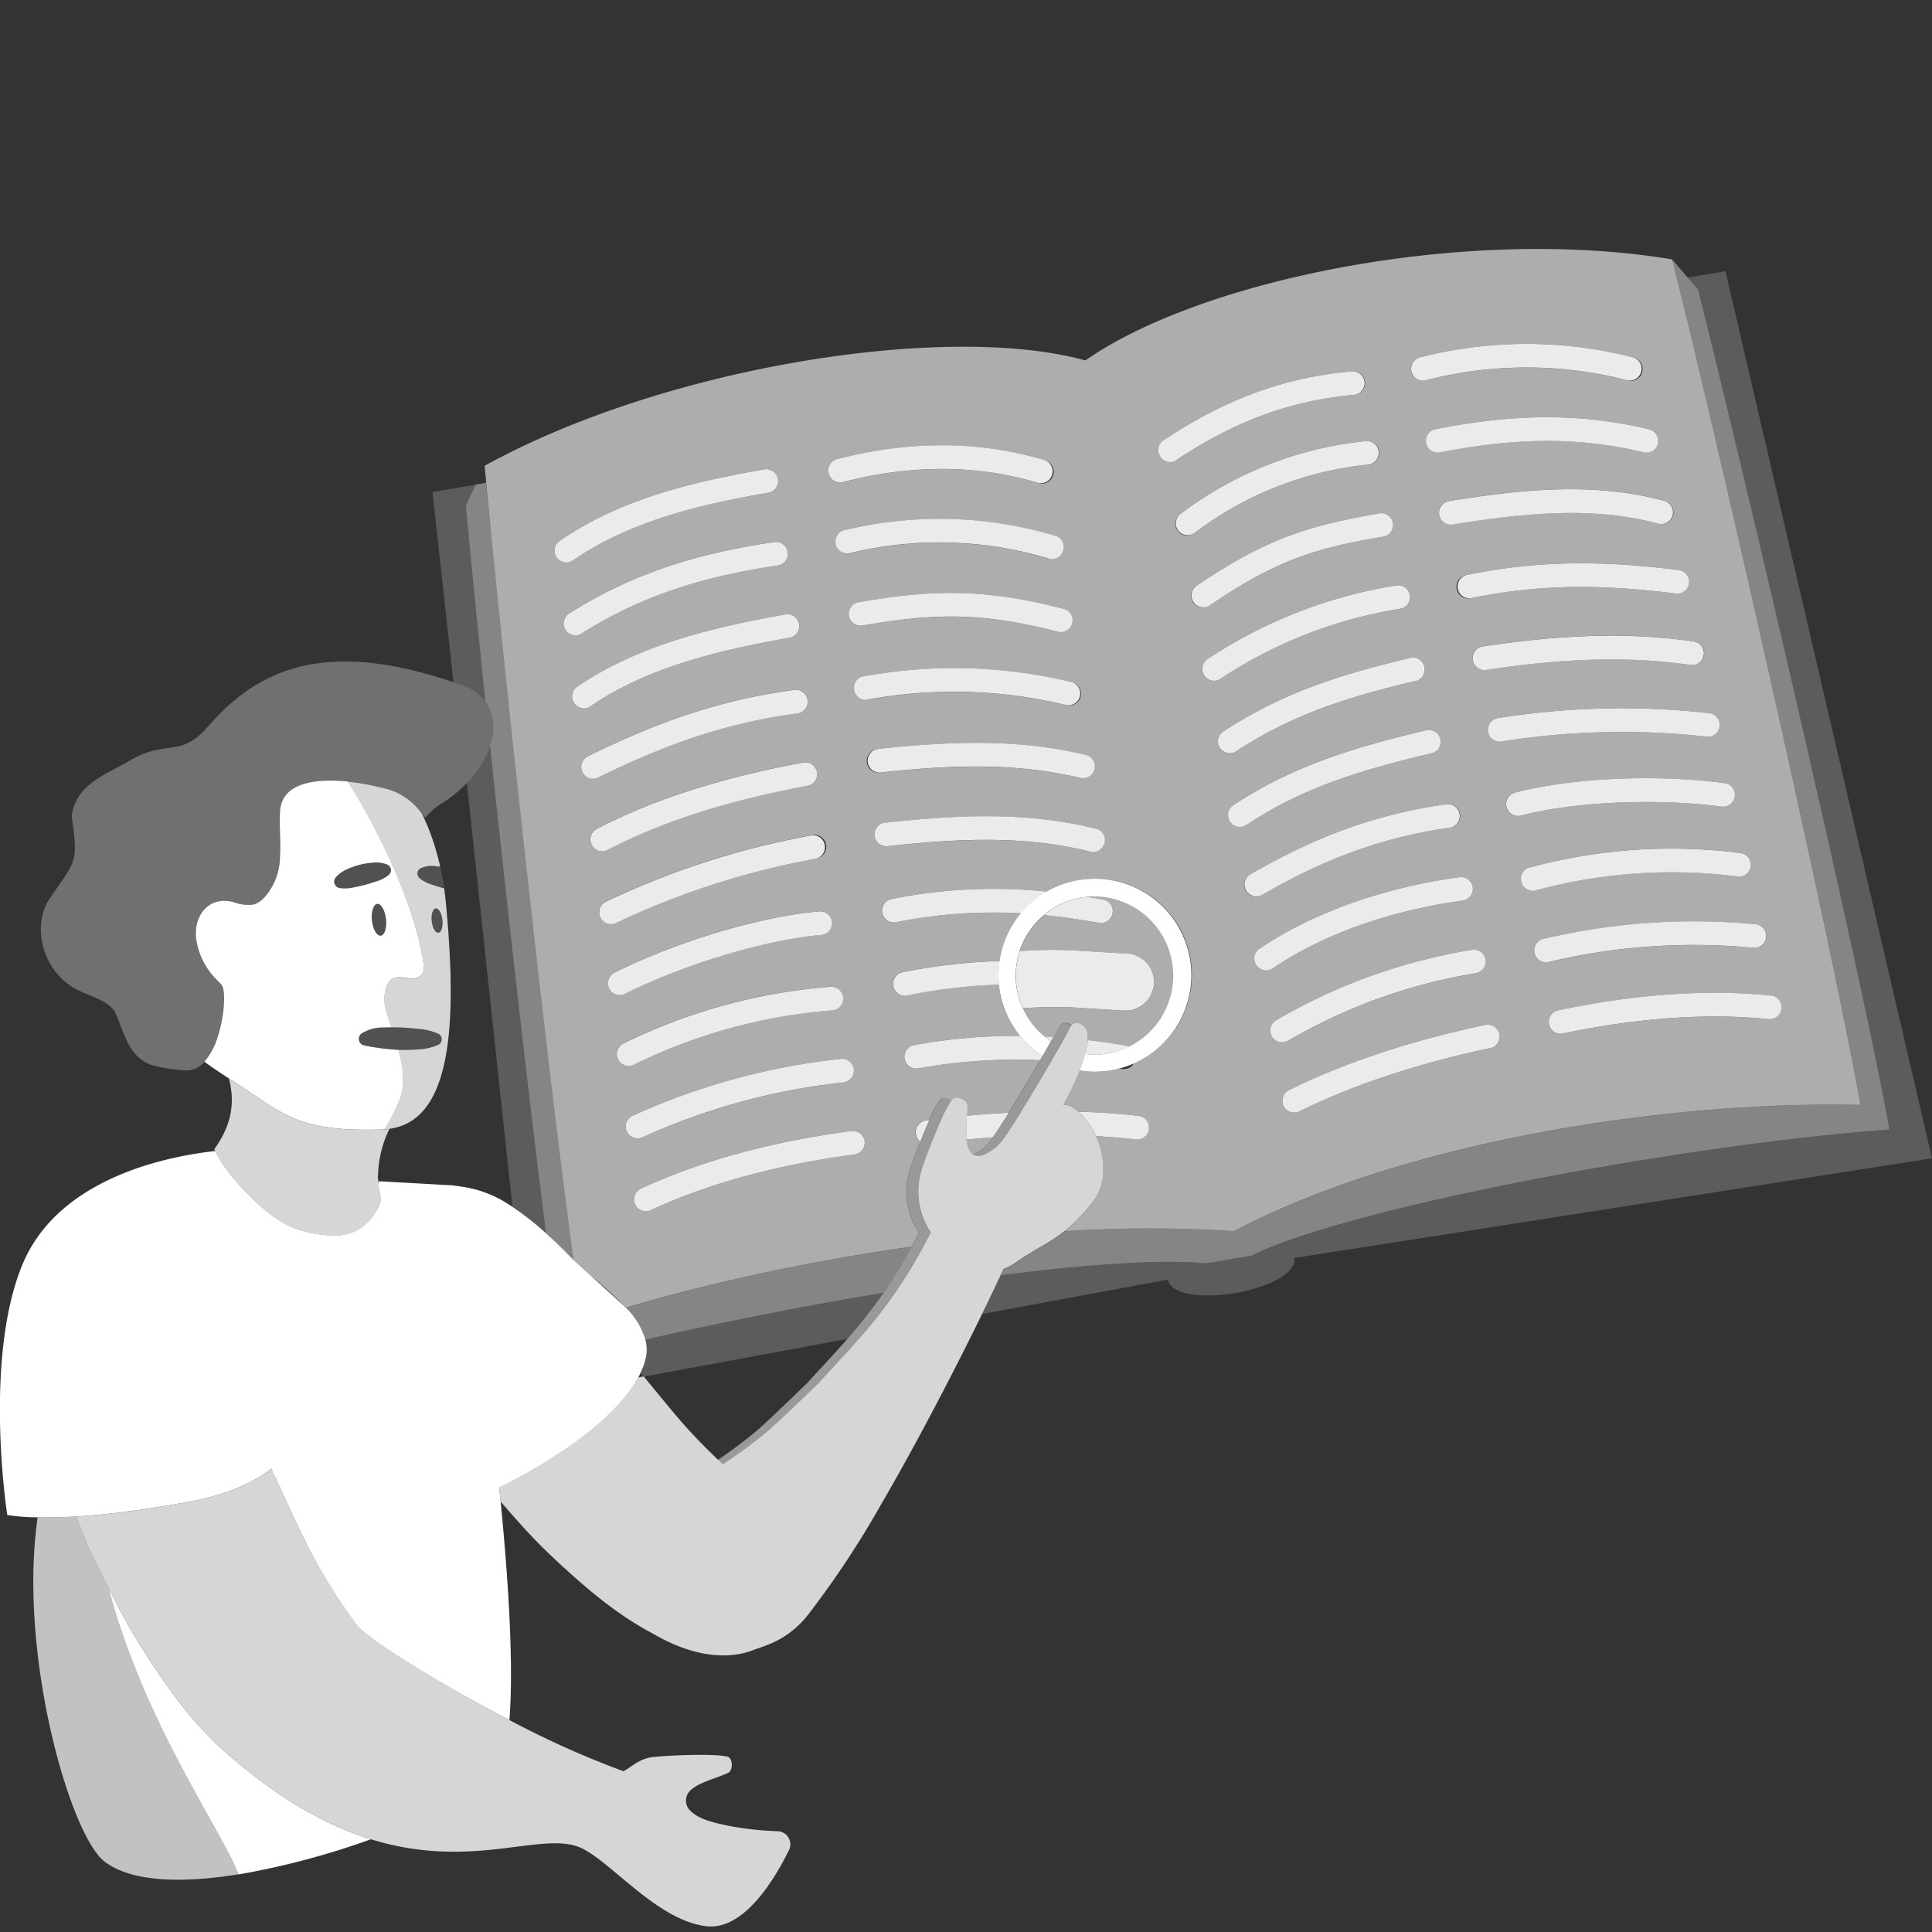 <svg viewBox="0 0 300 300" xmlns="http://www.w3.org/2000/svg"><rect x="0" y="0" width="300" height="300" fill="#333333" stroke="none"/><g fill="#fff"><path d="m 61.83 163.01 c .1 0 .2 .02 .3 .02 a 28.6 28.6 0 0 0 2.97 -.09 8.34 8.34 0 0 0 2.96 -.7 .95 .95 0 0 0 0 -1.72 8.78 8.78 0 0 0 -2.91 -.74 c -.97 -.09 -1.93 -.2 -2.89 -.23 -.51 -.02 -1.02 -.03 -1.53 -.02 -.46 0 -.92 .01 -1.4 .03 a 6.27 6.27 0 0 0 -3.14 .89 l -.02 .01 a 1.04 1.04 0 0 0 .35 1.88 c 1.03 .23 1.77 .32 2.69 .46 .84 .09 1.73 .19 2.62 .23" opacity=".15"/><path d="m 60.15 134.28 a 4.35 4.35 0 0 0 -2.17 -.32 12.66 12.66 0 0 0 -2.09 .32 13.35 13.35 0 0 0 -2 .7 4.88 4.88 0 0 0 -1.77 1.28 1.01 1.01 0 0 0 .62 1.65 h .02 a 5.99 5.99 0 0 0 2.04 -.08 c .63 -.14 1.26 -.26 1.88 -.42 s 1.23 -.38 1.85 -.57 a 5.15 5.15 0 0 0 1.82 -.97 l .02 -.02 a .93 .93 0 0 0 -.23 -1.56 z" opacity=".15"/><path d="m 68.62 135.83 q -.11 -.58 -.23 -1.15 c -.01 -.04 -.02 -.08 -.03 -.12 -.27 -.03 -.54 -.06 -.81 -.09 a 4.35 4.35 0 0 0 -2.17 .32 .93 .93 0 0 0 -.22 1.56 l .02 .01 a 5.18 5.18 0 0 0 1.82 .97 c .62 .19 1.23 .42 1.85 .57 l .12 .03 c -.08 -.54 -.16 -1.07 -.25 -1.59 -.03 -.17 -.07 -.34 -.1 -.51 z" opacity=".15"/><path d="m 142.91 177.27 c -.71 1.79 -1.32 3.46 -1.58 4.3 a 11.39 11.39 0 0 0 1.38 9.85 c -.38 .75 -.76 1.47 -1.13 2.16 a 75.53 75.53 0 0 1 -4.36 7.14 78.5 78.5 0 0 1 -5.64 7.18 c -1.6 1.83 -3.25 3.61 -5 5.5 l -1.25 1.37 s -6.31 6.13 -7.84 7.41 c -1.93 1.62 -3.95 3.11 -6.01 4.51 .25 .24 .51 .47 .76 .71 a 76.89 76.89 0 0 0 7.04 -5.21 c 1.54 -1.28 7.84 -7.41 7.84 -7.41 l 1.25 -1.37 c 1.87 -2.03 3.64 -3.93 5.35 -5.9 a 73.02 73.02 0 0 0 9.8 -14.2 q .49 -.92 .99 -1.9 a 11.39 11.39 0 0 1 -1.38 -9.85 c .25 -.79 .8 -2.31 1.45 -3.98 .51 -1.31 1.09 -2.7 1.65 -3.91 a 17.4 17.4 0 0 1 1.53 -2.83 c -.58 -.37 -1.4 -.51 -1.73 -.09 a 17.2 17.2 0 0 0 -1.7 3.17" opacity=".5"/><path d="m 133.51 93.48 l -.29 .05 a 1.84 1.84 0 0 0 .62 3.62 c 10.83 -1.86 18.11 -2.2 30.29 .92 a 1.84 1.84 0 1 0 .96 -3.55 l -.05 -.01 c -12.64 -3.24 -20.58 -2.9 -31.53 -1.03 z" opacity=".9"/><path d="m 165.61 109.5 a 1.84 1.84 0 0 0 .82 -3.58 77.69 77.69 0 0 0 -32.14 -.93 1.84 1.84 0 1 0 .62 3.62 l .04 -.01 a 73.88 73.88 0 0 1 30.66 .9 z" opacity=".9"/><path d="m 136.62 119.96 c 11.38 -1.22 21.03 -1.54 31.13 .84 a 1.84 1.84 0 0 0 .89 -3.57 l -.04 -.01 c -10.6 -2.5 -20.6 -2.17 -32.36 -.91 a 1.84 1.84 0 0 0 .39 3.65 z" opacity=".9"/><path d="m 137.71 131.41 c 11.66 -1.28 21.48 -1.63 31.45 .8 a 1.84 1.84 0 1 0 .87 -3.57 c -10.49 -2.55 -20.67 -2.2 -32.72 -.88 a 1.84 1.84 0 0 0 .4 3.65 z" opacity=".9"/><path d="m 95.2 143.46 a 1.86 1.86 0 0 0 .49 -.16 123.61 123.61 0 0 1 31 -9.97 1.84 1.84 0 0 0 -.62 -3.62 l -.06 .01 a 127.38 127.38 0 0 0 -31.92 10.28 1.84 1.84 0 0 0 1.11 3.47 z" opacity=".9"/><path d="m 97.91 165.5 a 1.8 1.8 0 0 0 .52 -.17 84.54 84.54 0 0 1 30.71 -8.43 1.84 1.84 0 1 0 -.32 -3.66 88.12 88.12 0 0 0 -32.03 8.8 1.84 1.84 0 0 0 1.13 3.46 z" opacity=".9"/><path d="m 99.31 176.75 a 1.8 1.8 0 0 0 .45 -.14 101.44 101.44 0 0 1 31.13 -8.52 1.84 1.84 0 1 0 -.37 -3.66 105.13 105.13 0 0 0 -32.28 8.83 1.84 1.84 0 0 0 1.06 3.49 z" opacity=".9"/><path d="m 132.2 175.63 c -12.26 1.6 -23.53 4.68 -32.58 8.9 a 1.84 1.84 0 1 0 1.55 3.33 c 8.72 -4.06 19.61 -7.03 31.5 -8.58 a 1.86 1.86 0 0 0 1.59 -2.06 1.84 1.84 0 0 0 -2.06 -1.59 z" opacity=".9"/><path d="m 162.7 138.46 a 80.54 80.54 0 0 0 -24.4 1.16 1.84 1.84 0 0 0 .72 3.6 76.84 76.84 0 0 1 19.61 -1.39 14.9 14.9 0 0 1 4.07 -3.37 z" opacity=".9"/><path d="m 162.13 142.1 c 2.74 .27 5.56 .67 8.5 1.2 a 1.81 1.81 0 0 0 .64 0 1.84 1.84 0 0 0 .02 -3.62 c -.85 -.16 -1.68 -.28 -2.51 -.41 a 11.8 11.8 0 0 0 -6.65 2.82 z" opacity=".9"/><path d="m 155.24 149.23 a 88.79 88.79 0 0 0 -15.19 1.76 1.84 1.84 0 0 0 .74 3.6 84.81 84.81 0 0 1 14.36 -1.69 14.79 14.79 0 0 1 .09 -3.67 z" opacity=".9"/><path d="m 175 148.07 c -8.65 -.45 -9.65 -.8 -16.66 -.39 -.07 .21 -.14 .42 -.19 .64 -.08 .28 -.12 .57 -.18 .85 a 12.16 12.16 0 0 0 -.16 3.67 11.9 11.9 0 0 0 .24 1.42 12.09 12.09 0 0 0 .55 1.73 c .08 .19 .17 .37 .25 .56 6.96 -.41 7.28 -.07 15.69 .37 a 4.43 4.43 0 0 0 .46 -8.85 z" opacity=".9"/><path d="m 173.79 165.93 a 14.81 14.81 0 0 0 2.29 -.8 14.98 14.98 0 1 0 -14.21 -1.13 c .51 -.89 .96 -1.68 1.32 -2.34 -.33 -.22 -.65 -.45 -.95 -.7 a 12.27 12.27 0 0 1 -3.41 -4.42 c -.08 -.19 -.17 -.37 -.25 -.56 a 11.94 11.94 0 0 1 -.63 -6.82 c .06 -.29 .1 -.57 .18 -.85 .06 -.22 .13 -.43 .19 -.64 a 12.37 12.37 0 0 1 3.79 -5.58 11.8 11.8 0 0 1 6.65 -2.82 12.28 12.28 0 0 1 4 24.17 12.11 12.11 0 0 1 -4.26 .22 q -.19 .7 -.46 1.46 -.19 .54 -.41 1.1 a 14.8 14.8 0 0 0 5.73 -.18 c .14 -.03 .28 -.08 .42 -.12"/><path d="m 163.54 161.04 c -.43 -.03 -.86 -.06 -1.29 -.08 .3 .25 .62 .48 .95 .7 .12 -.22 .23 -.43 .34 -.62 z" opacity=".9"/><path d="m 172.78 163.45 a 12.17 12.17 0 0 0 2.56 -.91 1.84 1.84 0 0 0 -.49 -.17 q -2.97 -.53 -5.95 -.86 a 11.34 11.34 0 0 1 -.39 2.16 12.11 12.11 0 0 0 4.27 -.22 z" opacity=".9"/><path d="m 170.18 176.42 q 1.41 .08 2.82 .19 l .41 .03 c .98 .08 1.96 .18 2.94 .29 a 1.79 1.79 0 0 0 .53 -.01 1.84 1.84 0 0 0 -.09 -3.64 q -1.19 -.14 -2.38 -.25 -.86 -.08 -1.73 -.14 c -.21 -.02 -.41 -.04 -.62 -.05 q -1.16 -.08 -2.31 -.13 -1.16 -.05 -2.32 -.09 a 10.8 10.8 0 0 1 2.75 3.8 z" opacity=".9"/><path d="m 142.91 177.27 c .45 -1.13 .94 -2.3 1.41 -3.35 l -.54 .07 a 1.84 1.84 0 0 0 -1.57 2.06 v .01 a 1.86 1.86 0 0 0 .09 .36 1.78 1.78 0 0 0 .13 .28 c .01 .02 .01 .03 .02 .05 a 1.84 1.84 0 0 0 .46 .52 z" opacity=".9"/><path d="m 300 179.86 l -32.07 -137.75 -5.87 1 1.62 1.9 c 8.34 33.24 26.29 110.6 29.69 130.38 -31.99 2.36 -83.85 12.07 -99 19.57 l -7.11 1.22 c -7.2 -.68 -18.75 .16 -31.86 1.85 -.74 1.6 -1.71 3.64 -2.87 6.01 l 28.81 -5.34 c .38 2.23 5.04 3.01 10.46 2.08 s 9.56 -3.21 9.18 -5.44 z" opacity=".2"/><path d="m 288.92 171.59 c -27.94 -.69 -69.46 5.02 -97.31 19.6 a 204.87 204.87 0 0 0 -26.29 0 c -2.47 1.97 -4.71 2.84 -7.69 4.96 a 6.53 6.53 0 0 1 -1.79 .91 q -.21 .45 -.44 .97 c 13.12 -1.69 24.66 -2.53 31.86 -1.85 l 7.11 -1.22 c 15.15 -7.5 67.01 -17.21 99 -19.57 -3.39 -19.79 -21.34 -97.14 -29.69 -130.39 l -1.62 -1.9 -2.42 -2.83 q .38 1.5 .77 3.11 c 8.61 34.78 25.22 109.01 28.51 128.21 z" opacity=".4"/><path d="m 161.87 163.99 a 15.03 15.03 0 0 1 -3.48 -3.13 86.84 86.84 0 0 0 -16.51 1.43 1.84 1.84 0 0 0 .65 3.62 h .03 a 83.85 83.85 0 0 1 18.94 -1.28 z" opacity=".9"/><path d="m 153.67 177.27 c .13 -.16 .3 -.39 .49 -.66 -.76 .05 -1.5 .11 -2.21 .17 l -.07 .01 q -.94 .08 -1.82 .17 a 4.98 4.98 0 0 0 .32 1.45 1.96 1.96 0 0 0 .65 .89 7.21 7.21 0 0 0 2.64 -2.03 z" opacity=".6"/><path d="m 91.04 109.92 a 1.82 1.82 0 0 0 .72 -.29 c 9.27 -6.31 20.81 -8.79 30.91 -10.62 a 1.84 1.84 0 0 0 -.64 -3.62 h -.02 c -10.47 1.9 -22.46 4.49 -32.32 11.2 a 1.84 1.84 0 0 0 1.34 3.33 z" opacity=".9"/><path d="m 93.79 132.16 a 1.84 1.84 0 0 0 .54 -.18 c 8.53 -4.41 18.36 -7.58 30.95 -9.95 a 1.84 1.84 0 1 0 -.68 -3.61 c -12.95 2.44 -23.11 5.72 -31.96 10.3 a 1.84 1.84 0 0 0 1.15 3.44 z" opacity=".9"/><path d="m 92.39 120.89 a 1.87 1.87 0 0 0 .5 -.16 c 11.27 -5.56 20.49 -8.54 30.84 -9.95 a 1.84 1.84 0 1 0 -.5 -3.64 c -10.76 1.47 -20.32 4.55 -31.97 10.3 a 1.84 1.84 0 0 0 1.12 3.46 z" opacity=".9"/><path d="m 89.64 98.64 a 1.79 1.79 0 0 0 .67 -.26 c 8.7 -5.51 18.12 -8.78 30.51 -10.58 a 1.84 1.84 0 0 0 -.53 -3.64 c -12.94 1.88 -22.78 5.31 -31.94 11.12 a 1.84 1.84 0 0 0 1.29 3.36 z" opacity=".9"/><path d="m 96.55 154.49 a 1.8 1.8 0 0 0 .51 -.17 c 9.35 -4.66 21.93 -8.42 30.58 -9.15 a 1.84 1.84 0 0 0 -.31 -3.66 c -9.22 .77 -22.04 4.6 -31.91 9.52 a 1.84 1.84 0 0 0 1.13 3.46 z" opacity=".9"/><path d="m 131.31 82.28 a 1.84 1.84 0 1 0 .77 3.59 l .07 -.02 a 58.94 58.94 0 0 1 30.48 .82 1.84 1.84 0 1 0 1.15 -3.49 l -.06 -.02 a 62.63 62.63 0 0 0 -32.41 -.88 z" opacity=".9"/><path d="m 88.23 87.32 a 1.81 1.81 0 0 0 .72 -.29 c 8.59 -5.85 18.39 -8.45 30.46 -10.55 a 1.84 1.84 0 0 0 -.63 -3.62 h -.01 c -12.52 2.18 -22.74 4.91 -31.88 11.13 a 1.84 1.84 0 0 0 1.34 3.33 z" opacity=".9"/><path d="m 130.84 74.87 c 10.68 -2.77 20.89 -2.73 30.33 .11 a 1.84 1.84 0 0 0 1.06 -3.52 c -10.1 -3.04 -20.97 -3.09 -32.31 -.15 a 1.84 1.84 0 0 0 .92 3.56 z" opacity=".9"/><path d="m 153.17 173 l -.23 .02 c -.72 .05 -1.41 .11 -2.09 .17 l -.41 .04 -.3 .03 a 27.53 27.53 0 0 0 -.08 3.7 q .88 -.09 1.82 -.17 l .07 -.01 q 1.07 -.09 2.21 -.17 c .6 -.85 1.48 -2.22 2.48 -3.83 -1.19 .07 -2.36 .14 -3.47 .22 z" opacity=".9"/><path d="m 156.64 172.79 c -1 1.61 -1.9 3.01 -2.5 3.87 -.18 .25 -.34 .47 -.47 .62 a 7.21 7.21 0 0 1 -2.65 2.03 1.71 1.71 0 0 0 1.58 .1 6.87 6.87 0 0 0 2.86 -2.12 c .08 -.09 .16 -.2 .26 -.33 l .02 -.02 c .09 -.13 .19 -.27 .3 -.43 .14 -.2 .31 -.45 .47 -.69 l .1 -.14 c .16 -.24 .33 -.5 .5 -.77 l .03 -.05 c .41 -.64 .86 -1.36 1.34 -2.13 v -.01 c .76 -1.22 1.58 -2.58 2.38 -3.93 l .01 -.02 c .4 -.66 .79 -1.33 1.17 -1.97 l .04 -.07 c .39 -.66 .76 -1.3 1.12 -1.91 l .04 -.06 c .48 -.82 .91 -1.58 1.29 -2.25 .28 -.49 .52 -.93 .73 -1.31 .33 -.6 .56 -1.04 .64 -1.24 a 2.18 2.18 0 0 1 .45 -.7 c -.69 -.56 -1.7 -.62 -2.26 .7 -.08 .19 -.28 .58 -.58 1.13 q -.15 .28 -.34 .61 c -.36 .66 -.82 1.45 -1.32 2.34 l -.37 .64 c -1.47 2.54 -3.3 5.62 -4.86 8.15" opacity=".5"/><path d="m 181.97 148.72 a 12.29 12.29 0 0 0 -13.19 -9.44 c .83 .13 1.66 .25 2.51 .41 a 1.84 1.84 0 0 1 -.02 3.62 1.81 1.81 0 0 1 -.64 0 c -2.94 -.54 -5.75 -.94 -8.5 -1.2 a 12.36 12.36 0 0 0 -3.79 5.58 c 7.01 -.41 8.01 -.06 16.66 .39 a 4.43 4.43 0 0 1 -.43 8.85 h -.03 c -8.42 -.44 -8.73 -.78 -15.69 -.37 a 12.27 12.27 0 0 0 3.41 4.42 c .43 .02 .86 .06 1.29 .08 .3 -.55 .5 -.94 .58 -1.13 .56 -1.32 1.57 -1.26 2.26 -.7 .95 -.96 2.38 .1 2.52 1.24 a 5.56 5.56 0 0 1 .01 1.05 c 1.98 .23 3.97 .51 5.95 .86 a 1.84 1.84 0 0 1 .49 .17 12.29 12.29 0 0 0 6.61 -13.83 z" opacity=".6"/><path d="m 221.35 59.06 a 62.63 62.63 0 0 1 31.36 0 1.84 1.84 0 0 0 .97 -3.54 66.41 66.41 0 0 0 -33.25 -.01 1.84 1.84 0 0 0 .92 3.56 z" opacity=".9"/><path d="m 230.18 100.39 l -.03 .01 a 1.84 1.84 0 0 0 .59 3.63 c 12.38 -1.89 22.48 -2.13 31.79 -.77 a 1.84 1.84 0 0 0 .53 -3.64 c -9.69 -1.42 -20.13 -1.18 -32.88 .77 z" opacity=".9"/><path d="m 227.72 89.28 a 1.84 1.84 0 0 0 .68 3.61 l .06 -.01 c 9.99 -2.06 19.47 -2.27 31.68 -.72 a 1.84 1.84 0 1 0 .54 -3.64 l -.07 -.01 c -12.64 -1.6 -22.47 -1.36 -32.89 .77 z" opacity=".9"/><path d="m 225 77.81 a 1.87 1.87 0 0 0 -1.53 2.11 1.84 1.84 0 0 0 2.1 1.53 c 9.9 -1.58 21.36 -3.03 31.96 -.12 a 1.84 1.84 0 0 0 1.05 -3.52 c -.03 -.01 -.05 -.02 -.08 -.02 -11.3 -3.12 -23.22 -1.63 -33.5 .02 z" opacity=".9"/><path d="m 222.9 66.64 a 1.84 1.84 0 0 0 -1.45 2.16 1.82 1.82 0 0 0 2.12 1.46 l .04 -.01 c 12.01 -2.36 21.75 -2.37 31.57 -.02 a 1.84 1.84 0 1 0 .85 -3.58 c -10.36 -2.48 -20.58 -2.48 -33.13 -.01 z" opacity=".9"/><path d="m 195.96 138.98 c 9.94 -5.77 18.9 -8.99 29.06 -10.44 a 1.84 1.84 0 1 0 -.46 -3.65 l -.06 .01 c -10.65 1.51 -20.03 4.88 -30.39 10.9 a 1.84 1.84 0 0 0 1.81 3.2 z" opacity=".9"/><path d="m 222.36 116.96 a 1.84 1.84 0 0 0 -.84 -3.58 c -11.53 2.71 -21.02 5.71 -29.87 11.57 a 1.84 1.84 0 1 0 1.99 3.09 l .04 -.02 c 8.42 -5.58 17.22 -8.37 28.68 -11.06 z" opacity=".9"/><path d="m 191.95 116.66 c 8.65 -5.64 16.99 -8.34 27.65 -10.87 a 1.84 1.84 0 1 0 -.78 -3.59 c -.02 0 -.04 .01 -.07 .02 -11.04 2.62 -19.71 5.44 -28.8 11.36 a 1.84 1.84 0 0 0 1.95 3.12 l .06 -.04 z" opacity=".9"/><path d="m 217.42 94.53 h .02 a 1.84 1.84 0 0 0 -.6 -3.63 74.18 74.18 0 0 0 -29.33 11.43 1.84 1.84 0 0 0 1.95 3.12 l .04 -.03 a 70.72 70.72 0 0 1 27.92 -10.89 z" opacity=".9"/><path d="m 212.52 72.14 a 1.84 1.84 0 0 0 -.32 -3.66 l -.07 .01 a 57.16 57.16 0 0 0 -28.89 11.36 1.84 1.84 0 0 0 2.22 2.93 53.55 53.55 0 0 1 27.06 -10.64 z" opacity=".9"/><path d="m 210.13 61.33 a 1.84 1.84 0 1 0 -.25 -3.67 l -.08 .01 c -10.3 .93 -19.5 4.3 -28.95 10.58 a 1.84 1.84 0 1 0 1.97 3.1 c .02 -.01 .04 -.03 .07 -.04 8.92 -5.93 17.58 -9.1 27.24 -9.98 z" opacity=".9"/><path d="m 187.83 94.02 c 10.23 -6.95 16.25 -8.86 26.53 -10.61 l .32 -.05 a 1.84 1.84 0 1 0 -.62 -3.62 c -10.82 1.86 -17.47 3.89 -28.3 11.25 a 1.84 1.84 0 0 0 2.07 3.04 z" opacity=".9"/><path d="m 227.12 139.85 a 1.86 1.86 0 0 0 1.57 -2.07 1.84 1.84 0 0 0 -2.07 -1.57 c -11.77 1.61 -22.75 5.52 -30.9 11.01 a 1.84 1.84 0 1 0 2.02 3.07 l .04 -.02 c 7.69 -5.19 18.11 -8.9 29.34 -10.42 z" opacity=".9"/><path d="m 269.68 136.08 a 1.84 1.84 0 1 0 .49 -3.64 84.47 84.47 0 0 0 -32.46 2.21 1.84 1.84 0 1 0 .84 3.58 c .03 -.01 .06 -.01 .08 -.02 a 80.84 80.84 0 0 1 31.05 -2.13 z" opacity=".9"/><path d="m 272.16 147.17 a 1.84 1.84 0 1 0 .33 -3.66 100.74 100.74 0 0 0 -32.69 2.26 1.84 1.84 0 1 0 .87 3.57 96.97 96.97 0 0 1 31.49 -2.17 z" opacity=".9"/><path d="m 200.09 161.57 a 84.73 84.73 0 0 1 29.11 -10.45 l .03 -.01 a 1.84 1.84 0 0 0 -.59 -3.63 88.72 88.72 0 0 0 -30.38 10.89 1.84 1.84 0 1 0 1.83 3.19 z" opacity=".9"/><path d="m 274.93 154.59 c -9.74 -1.01 -21.15 -.22 -32.98 2.3 a 1.84 1.84 0 0 0 .77 3.6 c 11.46 -2.44 22.47 -3.21 31.84 -2.24 a 1.84 1.84 0 1 0 .38 -3.66 z" opacity=".9"/><path d="m 267.32 125.25 a 1.84 1.84 0 1 0 .48 -3.65 c -10.73 -1.41 -23.83 -.82 -32.58 1.49 a 1.84 1.84 0 0 0 .93 3.56 c 8.21 -2.16 21.03 -2.73 31.17 -1.4 z" opacity=".9"/><path d="m 230.72 159.14 c -6.53 1.35 -19.19 4.46 -30.66 10.18 a 1.84 1.84 0 0 0 1.59 3.31 l .05 -.02 c 11.1 -5.53 23.42 -8.56 29.77 -9.87 a 1.84 1.84 0 0 0 -.74 -3.6 z" opacity=".9"/><path d="m 264.98 114.39 a 1.87 1.87 0 0 0 .53 -.01 1.84 1.84 0 0 0 -.09 -3.64 122.17 122.17 0 0 0 -32.83 .77 1.86 1.86 0 0 0 -1.54 2.1 1.84 1.84 0 0 0 2.09 1.54 118.4 118.4 0 0 1 31.84 -.76 z" opacity=".9"/><path d="m 137.22 200.73 c -12.73 2.12 -25.75 4.72 -37 7.29 a 6.08 6.08 0 0 1 .06 2.79 11.55 11.55 0 0 1 -.83 2.37 l .49 .59 31.64 -5.86 a 78.46 78.46 0 0 0 5.64 -7.18 z" opacity=".2"/><path d="m 100.22 208.02 c 11.25 -2.57 24.27 -5.17 37 -7.29 a 75.53 75.53 0 0 0 4.36 -7.14 q -1.68 .24 -3.36 .49 c -.39 .06 -.78 .12 -1.17 .18 -.72 .11 -1.44 .22 -2.16 .34 -.48 .08 -.96 .16 -1.44 .24 -.62 .1 -1.24 .2 -1.86 .31 -.53 .09 -1.05 .18 -1.57 .28 l -1.69 .3 q -.85 .15 -1.67 .31 l -1.53 .29 q -.9 .17 -1.8 .35 -.68 .13 -1.35 .27 -.96 .19 -1.9 .39 l -1.16 .25 q -1.03 .22 -2.06 .44 c -.28 .06 -.57 .13 -.85 .19 -.77 .17 -1.54 .34 -2.3 .52 l -.38 .09 c -5.67 1.32 -11.09 2.74 -16.12 4.25 a 11.63 11.63 0 0 1 3.01 4.94 z" opacity=".4"/><path d="m 75.36 108.92 c -1.23 -11.71 -2.29 -22.3 -3.03 -30.38 l 1.55 -3.29 -6.72 1.15 3.25 29.54 c .46 .16 .92 .31 1.39 .48 a 7.41 7.41 0 0 1 3.56 2.5 z" opacity=".2"/><path d="m 260.42 43.39 c -.27 -1.07 -.52 -2.11 -.77 -3.11 -31.57 -5.28 -72.9 2.98 -91.12 15.69 -21.41 -5.95 -65.26 .91 -93.28 16.36 .08 .85 .16 1.73 .25 2.63 .08 .87 .17 1.78 .26 2.7 .01 .15 .03 .3 .04 .45 q .13 1.36 .27 2.78 l .04 .43 q .14 1.42 .29 2.9 l .05 .5 c .1 1.01 .2 2.03 .31 3.08 v .05 c .11 1.07 .22 2.17 .33 3.27 .02 .16 .03 .32 .05 .48 q .16 1.57 .33 3.18 l .07 .7 q .17 1.63 .34 3.3 l .04 .41 q .37 3.58 .77 7.31 l .05 .5 q .19 1.78 .38 3.59 l .06 .59 q .2 1.85 .4 3.72 l .03 .3 q .21 1.93 .42 3.87 l .01 .12 q .22 2.02 .44 4.06 l .02 .21 q .22 2 .44 4.01 l .03 .31 c .46 4.17 .93 8.37 1.4 12.54 l .01 .09 q .23 2.06 .46 4.11 l .02 .21 c .63 5.56 1.26 11.04 1.88 16.32 l .01 .1 c .47 3.96 .92 7.8 1.37 11.47 l .01 .08 c .6 4.91 1.17 9.51 1.71 13.7 l .01 .11 q .2 1.54 .39 3.01 l .01 .05 c .26 1.99 .51 3.86 .75 5.6 .02 .16 .04 .3 .06 .46 .81 .79 1.68 1.56 2.57 2.34 a 73.23 73.23 0 0 1 5.56 5.09 c 5.03 -1.5 10.44 -2.93 16.12 -4.24 l .38 -.09 q 1.14 -.26 2.3 -.52 c .28 -.06 .57 -.13 .85 -.19 q 1.03 -.23 2.06 -.44 l 1.16 -.25 q .95 -.2 1.9 -.39 l 1.35 -.27 q .9 -.18 1.8 -.35 .76 -.15 1.53 -.29 l 1.67 -.31 q .84 -.15 1.69 -.3 c .52 -.09 1.05 -.19 1.57 -.28 .62 -.11 1.24 -.21 1.86 -.31 .48 -.08 .96 -.16 1.44 -.24 .72 -.12 1.44 -.23 2.16 -.34 l 1.17 -.18 q 1.68 -.25 3.36 -.49 c .38 -.7 .75 -1.41 1.13 -2.16 a 11.39 11.39 0 0 1 -1.38 -9.85 c .26 -.84 .87 -2.51 1.58 -4.3 a 1.84 1.84 0 0 1 -.47 -.52 c -.01 -.02 -.01 -.03 -.02 -.05 a 1.78 1.78 0 0 1 -.13 -.28 1.86 1.86 0 0 1 -.09 -.36 1.84 1.84 0 0 1 1.57 -2.07 h .01 l .54 -.07 a 17.2 17.2 0 0 1 1.7 -3.17 c .34 -.41 1.16 -.28 1.73 .09 .02 -.03 .05 -.07 .07 -.09 .55 -.67 2.35 .1 2.36 .96 .01 .49 -.01 1.02 -.04 1.55 l .3 -.03 .41 -.04 c .68 -.06 1.37 -.12 2.09 -.17 l .23 -.02 c 1.12 -.08 2.28 -.16 3.47 -.22 1.56 -2.53 3.4 -5.61 4.86 -8.15 a 83.85 83.85 0 0 0 -18.94 1.28 h -.03 a 1.84 1.84 0 0 1 -.65 -3.62 86.84 86.84 0 0 1 16.51 -1.43 14.82 14.82 0 0 1 -2.95 -6.01 15.03 15.03 0 0 1 -.3 -1.96 84.81 84.81 0 0 0 -14.36 1.69 1.84 1.84 0 0 1 -.74 -3.6 88.79 88.79 0 0 1 15.19 -1.76 15 15 0 0 1 3.38 -7.39 76.84 76.84 0 0 0 -19.61 1.39 1.84 1.84 0 0 1 -.72 -3.6 80.54 80.54 0 0 1 24.4 -1.16 14.94 14.94 0 1 1 14.65 26.04 q -.6 .34 -1.24 .62 a 1.81 1.81 0 0 1 -1.88 .86 c -.14 -.02 -.28 -.04 -.41 -.06 -.14 .04 -.28 .09 -.42 .12 a 14.8 14.8 0 0 1 -5.73 .18 49.17 49.17 0 0 1 -2.54 5.3 3.32 3.32 0 0 1 1.22 .3 7.37 7.37 0 0 1 1.1 .8 q 1.15 .03 2.32 .09 1.15 .06 2.31 .13 c .21 .01 .41 .03 .62 .05 .57 .04 1.15 .09 1.73 .14 q 1.19 .11 2.38 .25 a 1.84 1.84 0 0 1 .09 3.64 1.79 1.79 0 0 1 -.53 .01 c -.98 -.12 -1.96 -.21 -2.94 -.29 -.14 -.01 -.27 -.02 -.41 -.03 q -1.41 -.11 -2.82 -.19 c 1.5 3.35 1.66 7.51 -.42 10.16 a 26.62 26.62 0 0 1 -4.44 4.6 204.87 204.87 0 0 1 26.29 0 c 27.85 -14.58 69.37 -20.29 97.31 -19.6 -3.27 -19.19 -19.88 -93.42 -28.48 -128.19 z m 4.18 58.31 a 1.84 1.84 0 0 1 -2.08 1.55 h -.01 c -9.3 -1.37 -19.4 -1.12 -31.79 .77 a 1.84 1.84 0 0 1 -.59 -3.63 l .03 -.01 c 12.75 -1.95 23.2 -2.19 32.87 -.77 a 1.84 1.84 0 0 1 1.57 2.09 z m -4 -13.19 a 1.84 1.84 0 1 1 -.39 3.66 q -.04 0 -.07 -.01 c -12.21 -1.55 -21.69 -1.34 -31.68 .72 a 1.84 1.84 0 1 1 -.8 -3.59 l .06 -.01 c 10.42 -2.14 20.25 -2.37 32.89 -.77 z m -.82 -8.48 a 1.83 1.83 0 0 1 -2.25 1.29 h -.01 c -10.6 -2.91 -22.05 -1.47 -31.96 .12 a 1.84 1.84 0 0 1 -2.1 -1.53 1.87 1.87 0 0 1 1.53 -2.11 c 10.28 -1.64 22.2 -3.14 33.51 -.03 a 1.84 1.84 0 0 1 1.29 2.25 v .01 z m -2.4 -11.17 a 1.84 1.84 0 0 1 -2.21 1.36 c -9.82 -2.35 -19.56 -2.34 -31.57 .02 a 1.82 1.82 0 0 1 -2.14 -1.42 v -.02 a 1.84 1.84 0 0 1 1.45 -2.16 c 12.55 -2.47 22.77 -2.47 33.14 .01 a 1.84 1.84 0 0 1 1.36 2.21 z m -36.96 -13.35 a 66.41 66.41 0 0 1 33.25 .01 1.84 1.84 0 0 1 -.9 3.57 c -.03 -.01 -.05 -.01 -.08 -.02 a 62.63 62.63 0 0 0 -31.36 0 1.84 1.84 0 0 1 -.92 -3.56 z m -54.05 41.24 a 1.84 1.84 0 0 1 -2.23 1.33 c -12.18 -3.12 -19.46 -2.78 -30.29 -.92 a 1.84 1.84 0 0 1 -.62 -3.62 l .29 -.05 c 10.95 -1.87 18.89 -2.21 31.54 1.03 a 1.84 1.84 0 0 1 1.32 2.24 z m -1.44 -11.27 a 1.84 1.84 0 0 1 -2.3 1.21 58.94 58.94 0 0 0 -30.48 -.82 1.84 1.84 0 1 1 -.92 -3.56 l .07 -.02 a 62.63 62.63 0 0 1 32.41 .89 1.84 1.84 0 0 1 1.21 2.3 z m -35.01 -14.16 c 11.34 -2.93 22.21 -2.88 32.31 .15 a 1.84 1.84 0 1 1 -1.06 3.52 c -9.44 -2.84 -19.65 -2.88 -30.33 -.11 a 1.84 1.84 0 0 1 -.92 -3.56 z m -43.51 15.22 a 1.84 1.84 0 0 1 .48 -2.55 c 9.14 -6.22 19.36 -8.95 31.89 -11.14 h .01 a 1.84 1.84 0 0 1 .63 3.62 c -12.07 2.1 -21.87 4.7 -30.46 10.55 a 1.84 1.84 0 0 1 -2.55 -.48 z m 1.37 11.27 a 1.84 1.84 0 0 1 .57 -2.54 c 9.16 -5.8 19.01 -9.24 31.95 -11.12 a 1.84 1.84 0 0 1 .53 3.64 c -12.39 1.8 -21.8 5.07 -30.51 10.58 a 1.79 1.79 0 0 1 -.67 .26 1.84 1.84 0 0 1 -1.87 -.82 z m 1.92 8.78 c 9.86 -6.71 21.85 -9.3 32.32 -11.2 h .02 a 1.84 1.84 0 0 1 .64 3.62 c -10.1 1.83 -21.64 4.32 -30.91 10.62 a 1.84 1.84 0 0 1 -2.07 -3.03 z m .73 13.29 a 1.84 1.84 0 0 1 .84 -2.46 c 11.65 -5.75 21.21 -8.82 31.97 -10.3 a 1.84 1.84 0 1 1 .5 3.64 c -10.35 1.41 -19.57 4.39 -30.84 9.95 a 1.87 1.87 0 0 1 -.5 .16 1.84 1.84 0 0 1 -1.97 -.98 z m 1.42 11.3 a 1.84 1.84 0 0 1 .79 -2.48 c 8.86 -4.58 19.01 -7.86 31.96 -10.3 a 1.84 1.84 0 1 1 .68 3.61 c -12.59 2.37 -22.43 5.54 -30.95 9.95 a 1.84 1.84 0 0 1 -2.48 -.78 z m 1.38 11.26 a 1.84 1.84 0 0 1 .85 -2.46 127.38 127.38 0 0 1 31.92 -10.28 1.84 1.84 0 1 1 .74 3.6 c -.02 0 -.04 .01 -.06 .01 a 123.61 123.61 0 0 0 -31 9.97 1.83 1.83 0 0 1 -2.45 -.84 v -.01 z m 1.37 11.05 a 1.84 1.84 0 0 1 .82 -2.47 c 9.87 -4.93 22.7 -8.76 31.91 -9.52 a 1.84 1.84 0 0 1 .31 3.66 c -8.66 .73 -21.23 4.49 -30.58 9.15 a 1.84 1.84 0 0 1 -2.46 -.82 z m 1.35 11.01 a 1.84 1.84 0 0 1 .82 -2.47 88.12 88.12 0 0 1 32.03 -8.8 1.84 1.84 0 1 1 .32 3.66 84.54 84.54 0 0 0 -30.7 8.44 1.84 1.84 0 0 1 -2.47 -.82 z m 1.37 11.2 a 1.84 1.84 0 0 1 .92 -2.43 105.13 105.13 0 0 1 32.28 -8.83 1.84 1.84 0 1 1 .37 3.66 101.47 101.47 0 0 0 -31.13 8.52 1.8 1.8 0 0 1 -.45 .14 1.84 1.84 0 0 1 -1.99 -1.06 z m 35.35 3.58 c -11.89 1.55 -22.78 4.52 -31.5 8.58 a 1.84 1.84 0 1 1 -1.55 -3.33 c 9.05 -4.22 20.32 -7.3 32.58 -8.9 a 1.84 1.84 0 0 1 2.06 1.59 1.86 1.86 0 0 1 -1.59 2.06 z m .14 -72.14 a 1.84 1.84 0 0 1 1.48 -2.14 77.69 77.69 0 0 1 32.14 .93 1.84 1.84 0 0 1 -.76 3.6 l -.06 -.02 a 73.88 73.88 0 0 0 -30.66 -.89 1.85 1.85 0 0 1 -2.14 -1.49 z m 1.79 11.2 a 1.84 1.84 0 0 1 1.63 -2.02 c 11.76 -1.26 21.76 -1.58 32.36 .91 a 1.84 1.84 0 0 1 -.8 3.59 l -.04 -.01 c -10.09 -2.38 -19.74 -2.05 -31.13 -.84 a 1.84 1.84 0 0 1 -2.02 -1.63 z m 36.78 12.53 a 1.84 1.84 0 0 1 -2.22 1.35 c -9.97 -2.43 -19.79 -2.07 -31.45 -.8 a 1.84 1.84 0 0 1 -.4 -3.65 c 12.05 -1.32 22.22 -1.67 32.72 .88 a 1.84 1.84 0 0 1 1.35 2.22 z m 8.96 -60.07 a 1.84 1.84 0 0 1 .51 -2.55 h .01 c 9.45 -6.28 18.64 -9.64 28.95 -10.58 a 1.84 1.84 0 1 1 .42 3.65 c -.03 0 -.06 .01 -.08 .01 -9.67 .88 -18.32 4.05 -27.24 9.98 a 1.84 1.84 0 0 1 -2.55 -.51 z m 4.32 12.33 a 1.84 1.84 0 0 1 -1.42 -3.28 57.16 57.16 0 0 1 28.89 -11.36 1.84 1.84 0 0 1 .46 3.65 l -.07 .01 a 53.55 53.55 0 0 0 -27.06 10.63 1.84 1.84 0 0 1 -.8 .35 z m .61 10.41 a 1.84 1.84 0 0 1 .49 -2.55 c 10.83 -7.36 17.48 -9.39 28.3 -11.25 a 1.84 1.84 0 1 1 .62 3.62 l -.32 .05 c -10.28 1.76 -16.3 3.66 -26.53 10.61 a 1.84 1.84 0 0 1 -2.55 -.48 v -.01 z m 1.68 11.33 a 1.84 1.84 0 0 1 .55 -2.54 74.17 74.17 0 0 1 29.34 -11.43 1.84 1.84 0 0 1 .6 3.63 h -.02 a 70.71 70.71 0 0 0 -27.92 10.89 1.83 1.83 0 0 1 -2.54 -.55 v -.01 z m 2.46 11.25 a 1.84 1.84 0 0 1 .54 -2.54 c 9.09 -5.93 17.76 -8.74 28.8 -11.36 a 1.84 1.84 0 0 1 .91 3.56 l -.07 .02 c -10.66 2.53 -19 5.23 -27.65 10.87 a 1.83 1.83 0 0 1 -2.54 -.53 v -.01 z m 1.72 11.38 a 1.84 1.84 0 0 1 .52 -2.55 c 8.85 -5.86 18.34 -8.87 29.87 -11.57 a 1.84 1.84 0 0 1 .84 3.58 c -11.46 2.69 -20.26 5.48 -28.68 11.06 a 1.84 1.84 0 0 1 -2.54 -.51 z m 2.32 10.81 a 1.84 1.84 0 0 1 .67 -2.51 c 10.37 -6.02 19.74 -9.39 30.39 -10.9 a 1.84 1.84 0 1 1 .57 3.63 l -.06 .01 c -10.17 1.45 -19.13 4.66 -29.06 10.44 a 1.84 1.84 0 0 1 -2.51 -.66 z m 1.77 11.46 a 1.84 1.84 0 0 1 .5 -2.55 c 8.16 -5.49 19.14 -9.4 30.9 -11.01 a 1.84 1.84 0 0 1 2.07 1.57 1.86 1.86 0 0 1 -1.57 2.07 c -11.23 1.52 -21.65 5.23 -29.35 10.42 a 1.83 1.83 0 0 1 -2.55 -.5 z m 2.36 11.12 a 1.84 1.84 0 0 1 .68 -2.51 88.72 88.72 0 0 1 30.38 -10.89 1.84 1.84 0 0 1 .59 3.63 l -.03 .01 a 84.75 84.75 0 0 0 -29.11 10.45 1.83 1.83 0 0 1 -2.5 -.68 z m 33.89 1.85 c -6.35 1.31 -18.66 4.33 -29.77 9.87 a 1.84 1.84 0 0 1 -1.64 -3.29 c 11.48 -5.72 24.14 -8.83 30.66 -10.18 a 1.84 1.84 0 0 1 .74 3.6 z m -.42 -49.13 a 1.86 1.86 0 0 1 1.54 -2.1 122.17 122.17 0 0 1 32.83 -.77 1.84 1.84 0 0 1 .09 3.64 1.87 1.87 0 0 1 -.53 .01 118.4 118.4 0 0 0 -31.83 .76 1.84 1.84 0 0 1 -2.09 -1.54 z m 2.86 11.72 a 1.84 1.84 0 0 1 1.31 -2.24 c 8.76 -2.3 21.85 -2.89 32.58 -1.49 a 1.84 1.84 0 1 1 -.48 3.65 c -10.14 -1.33 -22.96 -.76 -31.17 1.4 a 1.83 1.83 0 0 1 -2.24 -1.31 z m 2.49 11.55 a 1.84 1.84 0 0 1 1.32 -2.24 84.47 84.47 0 0 1 32.46 -2.21 1.84 1.84 0 1 1 -.49 3.64 80.84 80.84 0 0 0 -31.05 2.12 1.84 1.84 0 0 1 -2.24 -1.32 z m 2.07 11.12 a 1.84 1.84 0 0 1 1.35 -2.22 100.74 100.74 0 0 1 32.69 -2.26 1.84 1.84 0 1 1 -.33 3.66 96.97 96.97 0 0 0 -31.48 2.17 1.84 1.84 0 0 1 -2.22 -1.35 z m 38.1 8.62 a 1.84 1.84 0 0 1 -2.02 1.64 c -9.36 -.98 -20.38 -.2 -31.84 2.24 a 1.84 1.84 0 0 1 -.77 -3.6 c 11.84 -2.52 23.24 -3.31 32.98 -2.3 a 1.84 1.84 0 0 1 1.64 2.02 z" opacity=".6"/><path d="m 170.18 176.42 a 10.8 10.8 0 0 0 -2.75 -3.79 7.37 7.37 0 0 0 -1.1 -.8 3.32 3.32 0 0 0 -1.22 -.3 49.17 49.17 0 0 0 2.54 -5.3 q .22 -.56 .41 -1.1 .26 -.75 .46 -1.46 a 11.39 11.39 0 0 0 .39 -2.16 5.56 5.56 0 0 0 -.01 -1.05 c -.14 -1.14 -1.57 -2.2 -2.52 -1.24 a 2.18 2.18 0 0 0 -.45 .7 c -.08 .2 -.31 .64 -.64 1.24 -.2 .38 -.45 .82 -.73 1.31 -.38 .67 -.82 1.43 -1.29 2.25 l -.04 .06 c -.36 .61 -.73 1.26 -1.12 1.91 l -.04 .07 c -.38 .65 -.77 1.31 -1.17 1.97 l -.01 .02 c -.81 1.36 -1.63 2.71 -2.38 3.93 v .01 c -.48 .77 -.93 1.5 -1.34 2.13 l -.03 .05 c -.18 .28 -.35 .53 -.5 .77 l -.1 .14 c -.17 .25 -.32 .48 -.47 .69 l -.3 .43 -.02 .02 c -.1 .13 -.18 .24 -.26 .33 a 6.87 6.87 0 0 1 -2.86 2.12 1.71 1.71 0 0 1 -1.58 -.1 1.96 1.96 0 0 1 -.65 -.89 4.98 4.98 0 0 1 -.32 -1.45 27.53 27.53 0 0 1 .08 -3.7 c .03 -.53 .05 -1.06 .04 -1.55 -.01 -.86 -1.82 -1.63 -2.36 -.96 -.02 .03 -.05 .07 -.07 .09 a 17.4 17.4 0 0 0 -1.53 2.83 c -.55 1.21 -1.13 2.61 -1.65 3.91 -.66 1.67 -1.2 3.19 -1.45 3.98 a 11.39 11.39 0 0 0 1.38 9.85 q -.5 .98 -.99 1.9 a 73.02 73.02 0 0 1 -9.8 14.2 c -1.71 1.97 -3.48 3.87 -5.35 5.9 l -1.25 1.37 s -6.31 6.13 -7.84 7.41 a 76.89 76.89 0 0 1 -7.04 5.21 c -.26 -.24 -.51 -.47 -.76 -.71 q -2.04 -1.93 -3.95 -3.97 c -1.37 -1.45 -2.65 -2.98 -3.92 -4.51 l -3.67 -4.45 -.86 .16 c -.15 .28 -.31 .56 -.49 .84 -.06 .09 -.12 .18 -.18 .27 -.12 .19 -.24 .37 -.37 .55 -.07 .11 -.15 .21 -.23 .32 -.12 .17 -.24 .33 -.37 .5 -.09 .11 -.18 .22 -.26 .33 -.13 .16 -.26 .32 -.39 .48 q -.14 .17 -.29 .34 -.2 .23 -.41 .47 c -.1 .11 -.2 .22 -.3 .33 q -.22 .23 -.44 .47 c -.1 .1 -.2 .21 -.31 .31 -.16 .16 -.32 .32 -.49 .48 -.1 .09 -.19 .19 -.29 .28 -.18 .17 -.37 .35 -.56 .52 -.08 .08 -.17 .15 -.25 .23 q -.38 .34 -.78 .68 l -.06 .05 q -.43 .37 -.87 .72 l -.16 .13 q -.36 .28 -.71 .56 c -.09 .07 -.18 .14 -.27 .21 -.2 .16 -.41 .31 -.62 .47 l -.31 .23 c -.2 .14 -.39 .29 -.59 .43 -.11 .08 -.21 .15 -.32 .23 q -.29 .21 -.58 .41 l -.32 .22 -.59 .4 -.3 .2 -.61 .4 -.27 .18 c -.22 .14 -.44 .28 -.66 .42 l -.21 .13 q -.4 .25 -.79 .49 l -.06 .04 c -.57 .35 -1.12 .67 -1.65 .98 l -.18 .1 -.59 .34 -.22 .12 -.5 .28 -.24 .13 -.45 .25 -.23 .12 c -.14 .08 -.28 .15 -.41 .22 l -.21 .11 -.37 .19 -.2 .11 -.33 .17 -.18 .09 -.31 .16 -.13 .06 -.29 .14 -.29 .14 -.08 .04 q .11 1.11 .22 2.21 c .84 .97 1.69 1.94 2.6 2.96 a 86.47 86.47 0 0 0 6.39 6.52 c 4.47 4.14 9.17 8.12 14.53 10.95 6.48 3.81 12.02 4.18 16.02 2.5 .55 -.17 1.12 -.37 1.74 -.62 a 14.53 14.53 0 0 0 6.49 -4.79 143.53 143.53 0 0 0 11.13 -16.78 c 5.93 -10.16 11.94 -21.86 15.87 -29.9 1.16 -2.37 2.13 -4.41 2.87 -6.01 q .24 -.52 .44 -.97 a 6.53 6.53 0 0 0 1.79 -.91 c 2.98 -2.12 5.22 -2.99 7.69 -4.96 a 26.62 26.62 0 0 0 4.44 -4.6 c 2.1 -2.63 1.94 -6.79 .44 -10.14 z" opacity=".8"/><path d="m 22.59 256.77 a 88.39 88.39 0 0 1 -4.7 -8.17 c -.37 -.7 -.71 -1.39 -1.05 -2.06 5.48 20.84 17.44 37.44 20.19 44.52 a 121.47 121.47 0 0 0 20.56 -5.46 c -6.81 -2.11 -14.56 -6.29 -23.28 -14.16 -4.64 -4.19 -8.32 -9.38 -11.72 -14.67 z"/><path d="m 14.37 241.55 c -.89 -1.84 -1.74 -3.89 -2.54 -6.07 -2.43 .14 -4.41 .17 -5.99 .13 -3.07 21.24 5.07 49.45 10.41 53.47 4.25 3.21 12.09 3.37 20.78 1.96 -2.75 -7.08 -14.71 -23.68 -20.19 -44.52 -.85 -1.66 -1.63 -3.29 -2.47 -4.97 z" opacity=".7"/><path d="m 120.75 284.35 a 49.28 49.28 0 0 1 -7.83 -.88 c -2.39 -.51 -4.63 -1.06 -5.87 -2.45 a 2.16 2.16 0 0 1 .08 -2.93 c 1.24 -1.29 3.97 -1.9 5.94 -2.8 .77 -.35 .75 -2.27 -.06 -2.5 -1.95 -.55 -9.43 -.2 -11.56 .03 -2.03 .22 -3.03 1.29 -4.63 2.22 a 142.77 142.77 0 0 1 -17.7 -7.94 c -11.27 -5.85 -22.05 -12.59 -23.67 -14.73 a 82.82 82.82 0 0 1 -6.69 -10.46 c -.99 -1.8 -1.88 -3.66 -2.75 -5.52 l -3.25 -7 c -.21 -.45 -.41 -.9 -.6 -1.35 -2.63 2.09 -6.6 3.98 -12.58 5.11 -2.54 .48 -4.88 .87 -7.04 1.19 l -1.03 .15 c -1.06 .15 -2.06 .27 -3.03 .39 l -.16 .02 c -.69 .08 -1.36 .15 -2 .22 -.57 .06 -1.13 .11 -1.67 .16 -.99 .09 -1.95 .16 -2.82 .21 .81 2.18 1.66 4.23 2.54 6.07 .84 1.68 1.62 3.31 2.47 4.98 .34 .68 .69 1.36 1.05 2.06 a 88.39 88.39 0 0 0 4.71 8.17 c 3.4 5.29 7.07 10.48 11.72 14.67 8.72 7.87 16.47 12.05 23.28 14.16 16.09 4.98 26.93 -1.61 32.95 1.5 4.73 2.45 11.68 11.09 19.09 12 5.86 .72 10.67 -7.33 12.87 -11.81 a 2.04 2.04 0 0 0 -1.75 -2.94 z" opacity=".8"/><path d="m 58.75 183.51 c -.01 -.15 -.03 -.3 -.03 -.44 -.01 -.01 -.01 -.03 -.02 -.04 a .98 .98 0 0 1 0 -.46 17.31 17.31 0 0 1 1.77 -7.28 9.69 9.69 0 0 1 -1.02 .1 c -12.61 .43 -15.14 -2.17 -21.7 -6.49 -.74 -.49 -1.47 -.96 -2.2 -1.43 1.07 4.14 .18 7.54 -2.28 10.99 .05 .1 .11 .19 .16 .29 .39 .72 .78 1.41 1.2 2.04 a 29.73 29.73 0 0 0 4.07 4.83 25.34 25.34 0 0 0 5.68 4.5 16.24 16.24 0 0 0 5.69 1.63 c 2.92 .36 6.08 .17 8.41 -3.73 a 5.5 5.5 0 0 0 .71 -1.79 c -.05 -.22 -.11 -.43 -.16 -.65 a 12.4 12.4 0 0 1 -.28 -2.07 z" opacity=".8"/><path d="m 69.23 140.15 c -.07 -.76 -.16 -1.49 -.27 -2.21 -.04 -.01 -.08 -.02 -.12 -.03 -.62 -.16 -1.23 -.38 -1.85 -.57 a 5.18 5.18 0 0 1 -1.82 -.97 l -.02 -.01 a .93 .93 0 0 1 .22 -1.56 4.35 4.35 0 0 1 2.17 -.32 l .81 .09 q -.08 -.38 -.17 -.74 c -.06 -.24 -.12 -.47 -.18 -.7 q -.14 -.56 -.3 -1.09 c -.03 -.12 -.07 -.24 -.1 -.35 a 34.37 34.37 0 0 0 -2.07 -5.31 9.79 9.79 0 0 0 -6.1 -4.03 36.86 36.86 0 0 0 -5.41 -.97 c 5.02 7.98 10.28 19.1 11.66 27.76 .1 .65 .29 1.88 -.32 2.35 -1.86 1.44 -4.3 -1.26 -5.45 1.92 a 6.28 6.28 0 0 0 .07 3.6 s .61 2.29 .74 2.52 c .52 0 1.02 0 1.53 .02 .96 .03 1.93 .14 2.89 .23 a 8.78 8.78 0 0 1 2.91 .74 .95 .95 0 0 1 0 1.72 8.34 8.34 0 0 1 -2.96 .7 28.88 28.88 0 0 1 -2.97 .09 c -.1 0 -.2 -.02 -.3 -.02 .06 .19 .12 .39 .17 .58 a 14.64 14.64 0 0 1 .55 4.97 9 9 0 0 1 -.27 1.48 c -.03 .12 -.05 .23 -.09 .35 a 33.57 33.57 0 0 1 -2.46 4.96 c .28 -.02 .56 -.04 .83 -.08 9.67 -1.39 10.46 -16.46 8.68 -35.12 z m -1.15 4.68 c -.46 .05 -.93 -.75 -1.04 -1.79 s .16 -1.93 .62 -1.98 .93 .75 1.04 1.79 -.16 1.93 -.62 1.98 z" opacity=".8"/><path d="m 67.66 141.06 c -.46 .05 -.74 .94 -.62 1.98 s .58 1.84 1.04 1.79 .74 -.94 .62 -1.98 -.58 -1.84 -1.04 -1.79 z" opacity=".15"/><path d="m 65.69 149.12 c -1.38 -8.65 -6.64 -19.78 -11.66 -27.76 -4.74 -.48 -10.29 .02 -10.55 4.64 -.13 2.36 .15 4.74 -.01 7.1 a 9.6 9.6 0 0 1 -2.58 6.44 3.65 3.65 0 0 1 -1.53 .92 6.42 6.42 0 0 1 -3.16 -.4 c -3.85 -.99 -6.22 2.22 -5.73 5.82 a 11.16 11.16 0 0 0 3.27 6.34 q .34 .34 .65 .69 c .69 .78 .52 4.81 -.64 8.24 a 10.63 10.63 0 0 1 -2.01 3.71 c 1.25 .93 2.53 1.77 3.81 2.6 .73 .47 1.46 .94 2.19 1.43 6.56 4.32 9.09 6.92 21.7 6.49 .1 0 .2 -.02 .3 -.03 a 33.53 33.53 0 0 0 2.46 -4.95 c .04 -.11 .06 -.23 .09 -.35 a 9 9 0 0 0 .27 -1.48 14.64 14.64 0 0 0 -.55 -4.97 c -.05 -.2 -.12 -.39 -.17 -.58 -.89 -.04 -1.79 -.14 -2.62 -.23 -.92 -.14 -1.66 -.23 -2.69 -.46 a 1.04 1.04 0 0 1 -.35 -1.88 l .02 -.01 a 6.27 6.27 0 0 1 3.14 -.89 c .48 -.01 .95 -.02 1.4 -.03 -.27 -.83 -.53 -1.67 -.74 -2.52 a 6.29 6.29 0 0 1 -.07 -3.61 c 1.15 -3.18 3.59 -.48 5.45 -1.92 .6 -.48 .41 -1.71 .31 -2.35 z m -6.57 -3.83 c -.6 .07 -1.21 -.98 -1.36 -2.34 s .21 -2.52 .81 -2.59 1.21 .98 1.36 2.34 -.21 2.52 -.81 2.59 z m 1.5 -9.78 a .92 .92 0 0 1 -.24 .33 l -.02 .02 a 5.15 5.15 0 0 1 -1.82 .97 c -.62 .19 -1.23 .42 -1.85 .57 s -1.25 .29 -1.88 .42 a 5.99 5.99 0 0 1 -2.04 .08 h -.02 a 1.01 1.01 0 0 1 -.62 -1.65 4.88 4.88 0 0 1 1.77 -1.28 13.35 13.35 0 0 1 2 -.7 12.66 12.66 0 0 1 2.09 -.32 4.35 4.35 0 0 1 2.17 .32 .93 .93 0 0 1 .47 1.23 z"/><path d="m 58.57 140.36 c -.6 .07 -.96 1.23 -.81 2.59 s .76 2.41 1.36 2.34 .96 -1.23 .81 -2.59 -.76 -2.41 -1.36 -2.34 z" opacity=".15"/><path d="m 72.49 121.57 l 7.08 65.85 a 44.45 44.45 0 0 1 5.21 4.08 c -2.59 -20.26 -5.95 -49.92 -8.69 -75.68 a 15.46 15.46 0 0 1 -3.6 5.75 z" opacity=".2"/><path d="m 89.01 195.17 c -.24 -1.74 -.49 -3.62 -.75 -5.6 l -.01 -.05 q -.19 -1.46 -.39 -3.01 l -.01 -.11 c -.54 -4.19 -1.11 -8.79 -1.71 -13.7 l -.01 -.08 c -.45 -3.67 -.9 -7.51 -1.37 -11.47 l -.01 -.1 c -.62 -5.28 -1.25 -10.75 -1.88 -16.32 l -.02 -.21 q -.23 -2.05 -.46 -4.11 l -.01 -.09 c -.47 -4.17 -.94 -8.36 -1.4 -12.54 l -.03 -.31 q -.22 -2.01 -.44 -4.01 l -.02 -.21 q -.22 -2.04 -.44 -4.06 l -.01 -.12 q -.21 -1.94 -.42 -3.87 l -.03 -.3 q -.2 -1.87 -.4 -3.72 l -.06 -.59 q -.19 -1.81 -.38 -3.59 l -.05 -.5 q -.4 -3.72 -.77 -7.31 l -.04 -.41 q -.17 -1.67 -.34 -3.3 l -.07 -.7 q -.17 -1.61 -.33 -3.18 c -.02 -.16 -.03 -.32 -.05 -.48 -.11 -1.11 -.22 -2.2 -.33 -3.27 v -.05 c -.1 -1.05 -.21 -2.07 -.31 -3.08 -.02 -.17 -.03 -.34 -.05 -.5 -.1 -.99 -.19 -1.95 -.29 -2.9 l -.06 -.42 -.27 -2.78 q -.02 -.23 -.04 -.45 c -.09 -.92 -.18 -1.83 -.26 -2.7 l -1.61 .27 -1.55 3.29 c .75 8.09 1.81 18.68 3.03 30.38 a 7.45 7.45 0 0 1 .73 6.9 c 2.74 25.76 6.1 55.42 8.69 75.68 .71 .63 1.43 1.31 2.19 2.05 .49 .48 1 .98 1.51 1.51 .19 .19 .39 .38 .59 .58 -.02 -.15 -.04 -.31 -.06 -.46 z" opacity=".4"/><path d="m 100.22 208.02 a 11.62 11.62 0 0 0 -3.01 -4.95 l -5.89 -5.38 c -.78 -.68 -1.54 -1.37 -2.25 -2.06 l 1.53 1.4 -1.53 -1.4 c -.2 -.19 -.4 -.38 -.59 -.58 -.52 -.53 -1.02 -1.03 -1.51 -1.51 -.52 -.51 -1.02 -.98 -1.52 -1.43 -.23 -.21 -.45 -.42 -.67 -.62 a 44.45 44.45 0 0 0 -5.22 -4.09 c -.07 -.05 -.15 -.1 -.22 -.15 a 17.92 17.92 0 0 0 -6.33 -2.75 c -.06 -.01 -.1 -.03 -.16 -.04 -.95 -.17 -1.68 -.28 -2.21 -.35 a 8.02 8.02 0 0 0 -1.15 -.09 l -10.33 -.58 a 1.25 1.25 0 0 0 -.42 .06 12.36 12.36 0 0 0 .28 2.06 c .05 .22 .11 .44 .16 .65 a 5.5 5.5 0 0 1 -.71 1.79 c -2.33 3.89 -5.5 4.09 -8.41 3.73 a 16.24 16.24 0 0 1 -5.69 -1.63 25.34 25.34 0 0 1 -5.68 -4.5 29.73 29.73 0 0 1 -4.07 -4.83 c -.42 -.63 -.82 -1.33 -1.2 -2.04 l -.42 .05 c -7.6 .89 -24.15 4.35 -29.58 17.73 -6.03 14.84 -2.29 38.74 -2.29 38.74 a 30.44 30.44 0 0 0 4.7 .36 c 1.58 .03 3.56 .01 5.99 -.13 .88 -.05 1.83 -.12 2.82 -.21 .48 -.04 .97 -.09 1.47 -.14 l .2 -.02 q .97 -.1 2 -.22 l .16 -.02 c .68 -.08 1.38 -.17 2.11 -.27 .3 -.04 .61 -.08 .92 -.12 .34 -.05 .69 -.1 1.03 -.15 .4 -.06 .82 -.12 1.23 -.19 l .97 -.15 q .75 -.12 1.52 -.25 c .28 -.05 .55 -.09 .83 -.14 .81 -.14 1.64 -.29 2.49 -.45 5.99 -1.14 9.95 -3.03 12.58 -5.11 .19 .45 .38 .91 .6 1.35 l 3.25 7 c .88 1.86 1.76 3.72 2.75 5.52 a 82.81 82.81 0 0 0 6.68 10.46 c 1.62 2.14 12.4 8.88 23.67 14.72 .66 -8.35 -.09 -20.99 -1.36 -33.9 q -.11 -1.1 -.22 -2.21 l .08 -.04 .29 -.14 .29 -.14 .13 -.06 .31 -.16 .18 -.09 .33 -.17 .2 -.11 .37 -.19 .21 -.11 .41 -.22 .23 -.12 .45 -.25 .24 -.13 .5 -.28 .22 -.12 .59 -.34 .18 -.1 c .53 -.31 1.08 -.63 1.65 -.98 l .06 -.04 q .39 -.24 .79 -.49 l .21 -.13 c .22 -.14 .44 -.28 .66 -.42 l .27 -.18 c .2 -.13 .4 -.27 .61 -.4 l .31 -.2 .59 -.4 .32 -.22 q .29 -.2 .58 -.41 c .11 -.08 .21 -.15 .32 -.23 .2 -.14 .4 -.28 .59 -.43 l .31 -.23 q .31 -.23 .62 -.47 l .27 -.21 q .36 -.28 .71 -.56 l .16 -.13 q .44 -.36 .87 -.72 c .02 -.02 .04 -.03 .06 -.05 q .39 -.34 .78 -.68 c .08 -.08 .17 -.15 .25 -.23 .19 -.17 .38 -.34 .56 -.52 .1 -.09 .2 -.19 .29 -.28 .16 -.16 .33 -.32 .49 -.48 .1 -.1 .2 -.21 .31 -.31 q .23 -.23 .44 -.47 .15 -.16 .3 -.33 .21 -.23 .41 -.47 .15 -.17 .29 -.34 c .13 -.16 .26 -.32 .39 -.48 .09 -.11 .18 -.22 .26 -.33 .13 -.17 .25 -.33 .37 -.5 .08 -.11 .16 -.21 .23 -.32 .13 -.18 .25 -.37 .37 -.55 .06 -.09 .12 -.18 .18 -.27 .17 -.28 .33 -.56 .49 -.84 .14 -.25 .26 -.5 .37 -.75 a 11.55 11.55 0 0 0 .83 -2.37 6.08 6.08 0 0 0 -.08 -2.77 z"/><path d="m 75.36 108.92 a 7.41 7.41 0 0 0 -3.57 -2.51 c -.47 -.17 -.93 -.33 -1.39 -.48 -18.89 -6.4 -29.74 -2.75 -37.96 6.73 -4.63 5.35 -6.34 1.87 -12.53 5.58 -3.8 2.21 -7.94 3.48 -8.79 8.39 1.08 7.77 .69 6.77 -3.72 13.37 -2.53 4.75 -.33 11.22 4.67 13.73 1.99 1 4.43 1.52 5.7 3.27 1.51 3.05 2.03 7.23 5.99 8.45 a 25.6 25.6 0 0 0 5.27 .77 3.7 3.7 0 0 0 2.72 -1.35 c 2.89 -3.16 3.63 -10.84 2.65 -11.95 q -.32 -.36 -.65 -.69 a 11.16 11.16 0 0 1 -3.27 -6.34 c -.49 -3.6 1.87 -6.81 5.73 -5.82 a 6.42 6.42 0 0 0 3.16 .4 3.65 3.65 0 0 0 1.53 -.92 9.6 9.6 0 0 0 2.58 -6.44 c .16 -2.36 -.12 -4.74 .01 -7.1 .38 -6.73 12.01 -4.71 15.96 -3.67 a 9.84 9.84 0 0 1 6.16 4.11 c .14 .18 .28 .36 .41 .53 a 13.33 13.33 0 0 1 1.97 -1.86 20.93 20.93 0 0 0 4.18 -3.2 c .11 -.11 .22 -.23 .33 -.34 a 15.46 15.46 0 0 0 3.61 -5.75 7.45 7.45 0 0 0 -.75 -6.91 z" opacity=".3"/></g></svg>